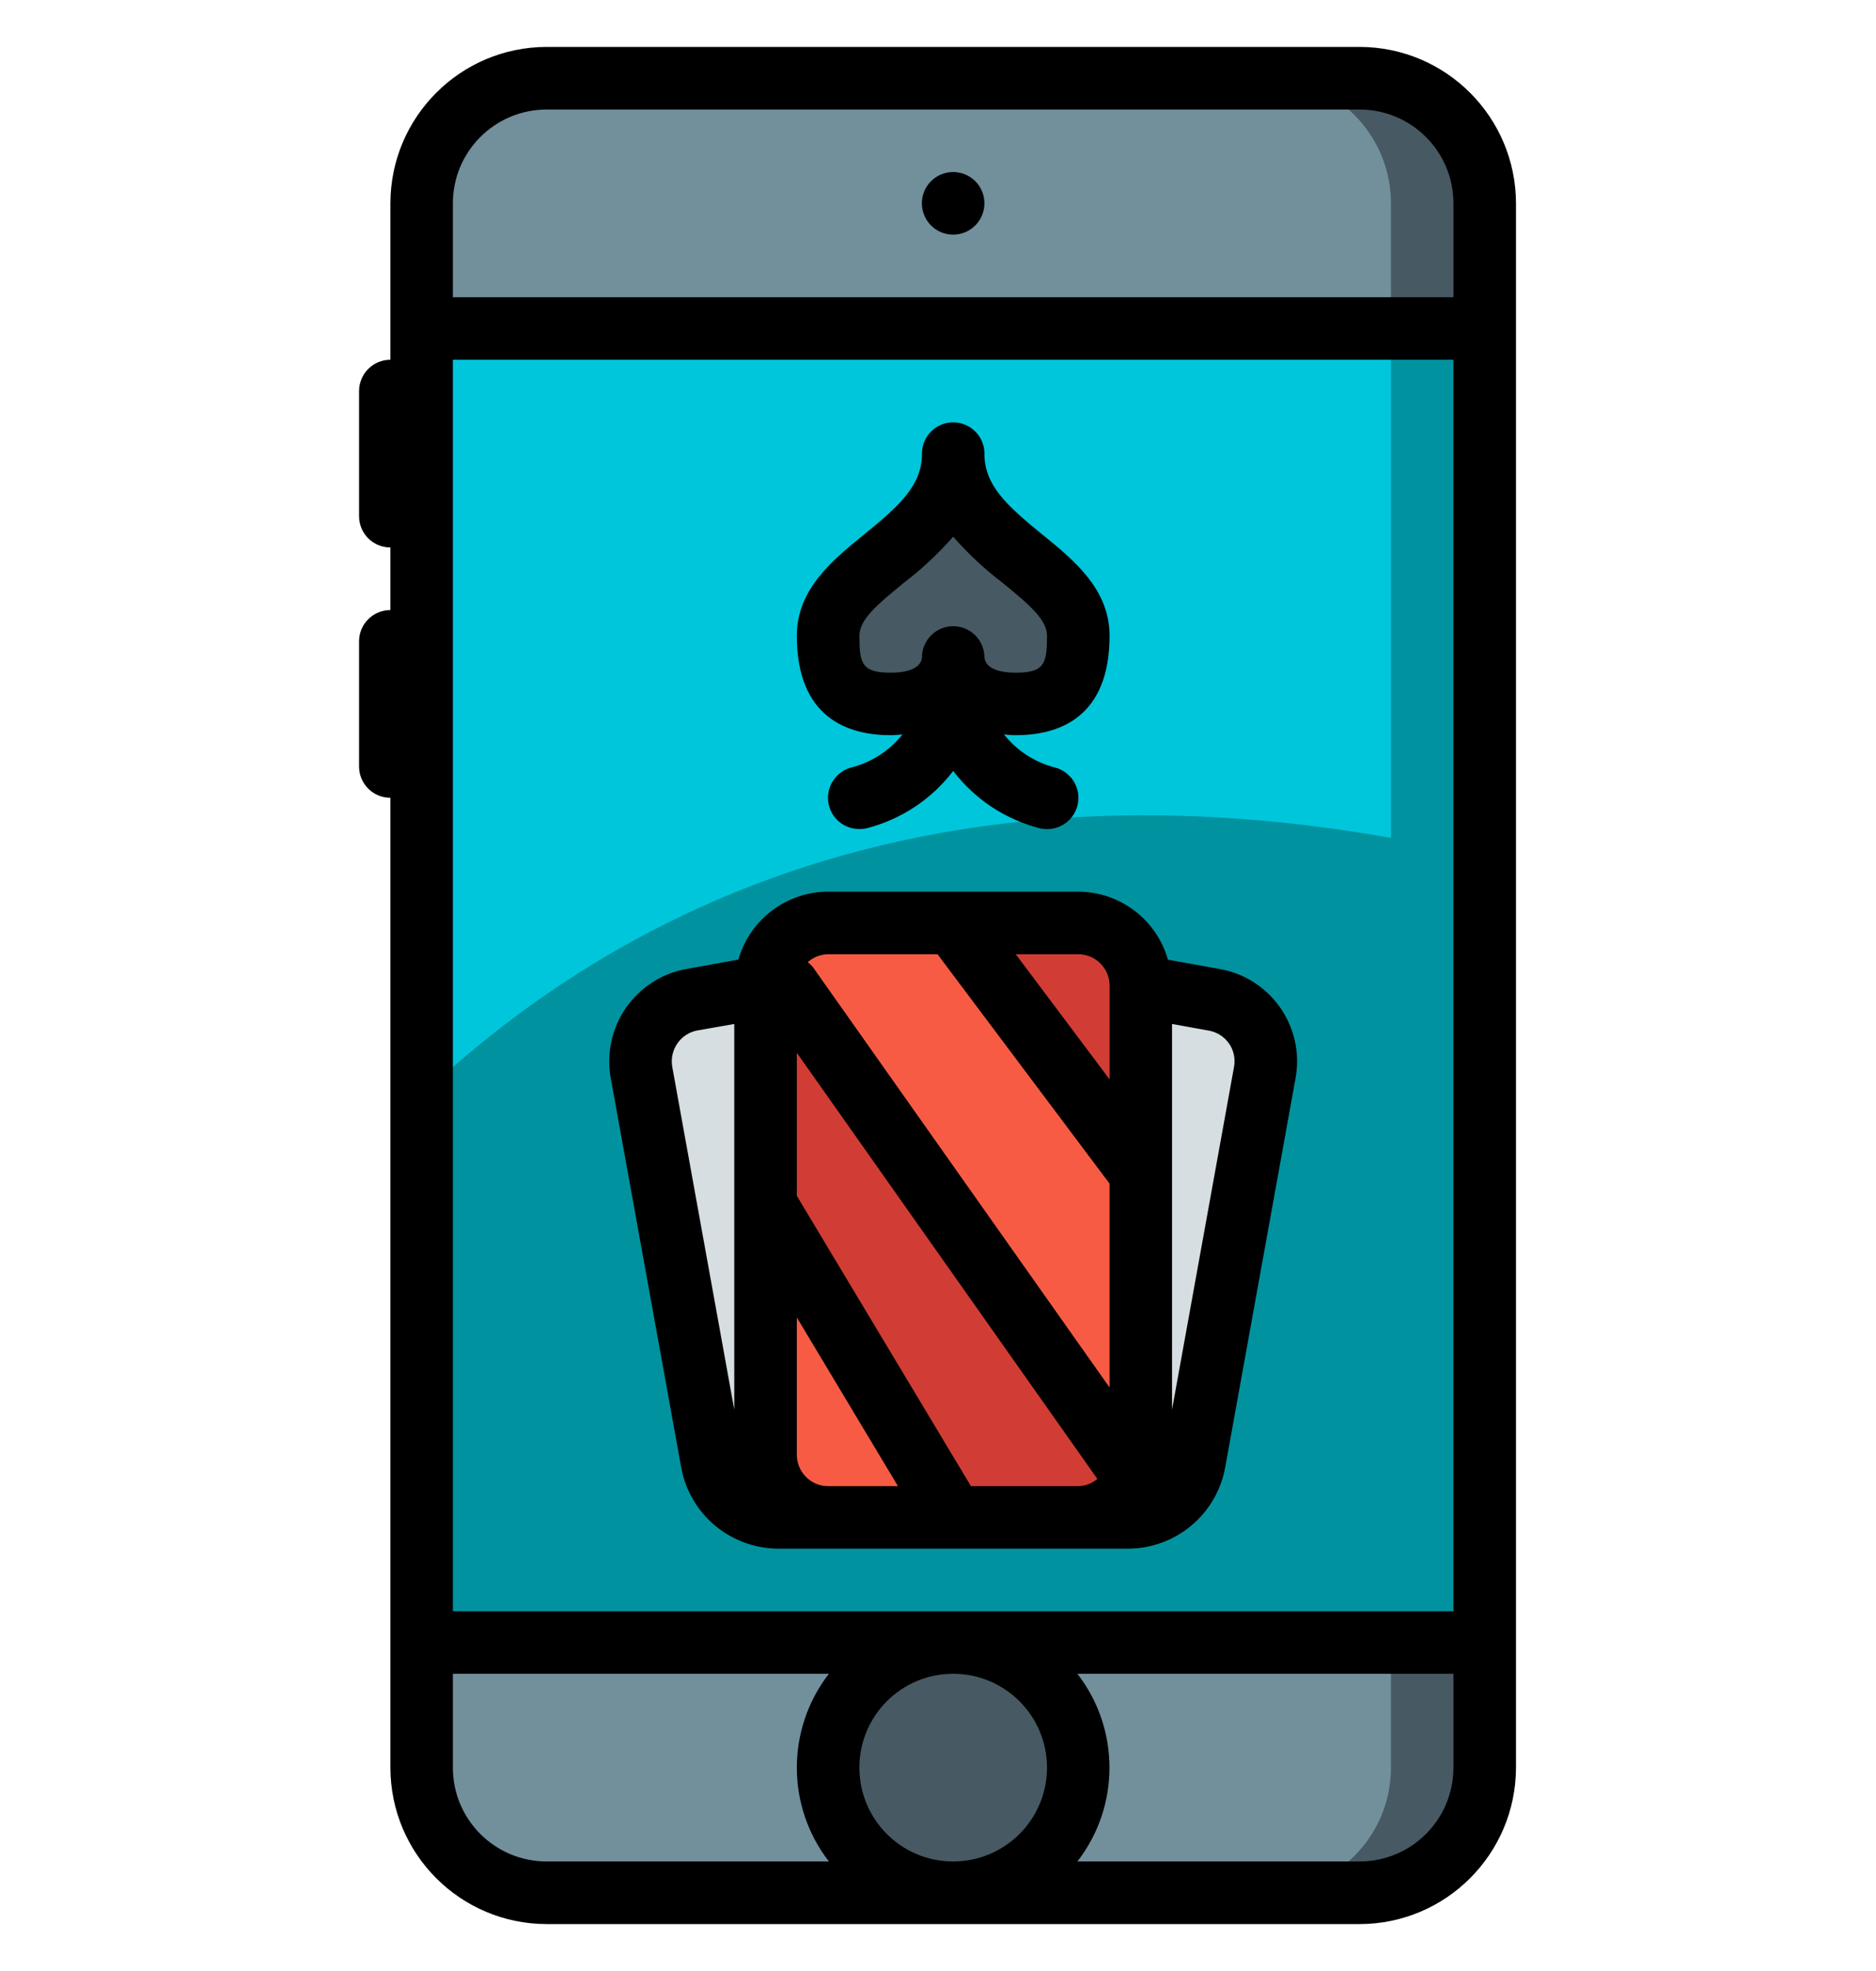 <?xml version="1.0" encoding="UTF-8"?>
<svg xmlns="http://www.w3.org/2000/svg" width="20" height="21" viewBox="0 0 20 21" fill="none">
  <g clip-path="url(#clip0_121_2710)">
    <path d="M5.828 0.833H14.495C15.232 0.833 15.828 1.43 15.828 2.166V18.833C15.828 19.569 15.232 20.166 14.495 20.166H5.828C5.092 20.166 4.495 19.569 4.495 18.833V2.166C4.495 1.43 5.092 0.833 5.828 0.833Z" fill="#475962"></path>
    <path d="M5.828 0.833H13.495C14.231 0.833 14.829 1.43 14.829 2.166V18.833C14.829 19.569 14.231 20.166 13.495 20.166H5.828C5.092 20.166 4.495 19.569 4.495 18.833V2.166C4.495 1.43 5.092 0.833 5.828 0.833Z" fill="#728F9C"></path>
    <path d="M4.495 3.5H15.828V17.5H4.495V3.5Z" fill="#00939F"></path>
    <path d="M15.828 3.5V9.133C15.489 9.053 15.155 8.983 14.829 8.927C9.728 8.023 6.442 9.827 4.495 11.673V3.5H15.828Z" fill="#00939F"></path>
    <path d="M14.829 3.5V8.927C9.728 8.023 6.442 9.827 4.495 11.673V3.5H14.829Z" fill="#00C6DB"></path>
    <path d="M11.495 18.833C11.495 19.57 10.898 20.167 10.161 20.167C9.425 20.167 8.828 19.57 8.828 18.833C8.828 18.097 9.425 17.5 10.161 17.5C10.898 17.5 11.495 18.097 11.495 18.833Z" fill="#475962"></path>
    <path d="M12.161 12.5V15.5C12.161 15.589 12.143 15.677 12.108 15.76L8.398 10.5H8.161C8.162 10.132 8.46 9.834 8.828 9.833H10.161L12.161 12.5Z" fill="#F85B44"></path>
    <path d="M12.161 10.5V12.5L10.161 9.833H11.494C11.862 9.834 12.16 10.132 12.161 10.5Z" fill="#D13D34"></path>
    <path d="M8.162 15.5V10.511L7.376 10.653C7.014 10.719 6.773 11.065 6.839 11.428L7.59 15.574C7.652 15.917 7.951 16.167 8.3 16.167H8.828C8.46 16.167 8.162 15.869 8.162 15.5Z" fill="#D7DEE2"></path>
    <path d="M12.162 15.5V10.511L12.947 10.653C13.309 10.719 13.55 11.065 13.485 11.428L12.733 15.574C12.671 15.917 12.372 16.167 12.023 16.167H11.495C11.863 16.167 12.162 15.869 12.162 15.5Z" fill="#D7DEE2"></path>
    <path d="M10.161 7.015C10.161 7.015 10.161 7.5 10.828 7.5C11.495 7.5 11.495 7.015 11.495 6.772C11.495 6.045 10.161 5.803 10.161 4.833C10.161 5.803 8.828 6.045 8.828 6.772C8.828 7.015 8.828 7.5 9.495 7.5C10.161 7.5 10.161 7.015 10.161 7.015Z" fill="#475962"></path>
    <path d="M10.161 16.166H8.828C8.46 16.165 8.162 15.867 8.161 15.5V12.833L10.161 16.166Z" fill="#F85B44"></path>
    <path d="M12.108 15.76C12.002 16.006 11.762 16.165 11.494 16.167H10.161L8.161 12.833V10.5H8.398L12.108 15.76Z" fill="#D13D34"></path>
    <path d="M12.162 15.833L12.108 15.76L12.162 15.833Z" fill="#ED634C"></path>
    <path d="M10.495 2.166C10.495 2.35 10.346 2.5 10.161 2.5C9.977 2.5 9.828 2.35 9.828 2.166C9.828 1.982 9.977 1.833 10.161 1.833C10.346 1.833 10.495 1.982 10.495 2.166Z" fill="black"></path>
    <path d="M16.162 18.833V2.167C16.16 1.247 15.415 0.501 14.495 0.5H5.828C4.908 0.501 4.163 1.247 4.162 2.167V3.833C3.977 3.833 3.828 3.983 3.828 4.167V5.5C3.828 5.684 3.977 5.833 4.162 5.833V6.5C3.977 6.5 3.828 6.649 3.828 6.833V8.167C3.828 8.351 3.977 8.5 4.162 8.5V18.833C4.163 19.753 4.908 20.499 5.828 20.5H14.495C15.415 20.499 16.16 19.753 16.162 18.833ZM14.495 19.833H11.486C11.942 19.245 11.942 18.422 11.486 17.833H15.495V18.833C15.495 19.386 15.047 19.833 14.495 19.833ZM9.162 18.833C9.162 18.281 9.609 17.833 10.161 17.833C10.714 17.833 11.162 18.281 11.162 18.833C11.162 19.386 10.714 19.833 10.161 19.833C9.609 19.833 9.162 19.386 9.162 18.833ZM4.828 8.167V3.833H15.495V17.167H4.828V8.167ZM5.828 1.167H14.495C15.047 1.167 15.495 1.614 15.495 2.167V3.167H4.828V2.167C4.828 1.614 5.276 1.167 5.828 1.167ZM4.828 18.833V17.833H8.837C8.381 18.422 8.381 19.245 8.837 19.833H5.828C5.276 19.833 4.828 19.386 4.828 18.833Z" fill="black"></path>
    <path d="M11.495 16.5H12.023C12.534 16.5 12.971 16.135 13.062 15.633L13.812 11.487C13.911 10.943 13.55 10.423 13.007 10.325L12.451 10.225C12.33 9.797 11.94 9.502 11.495 9.5H8.828C8.384 9.502 7.994 9.797 7.872 10.224L7.317 10.324C7.056 10.371 6.825 10.52 6.673 10.738C6.522 10.956 6.464 11.225 6.511 11.486L7.262 15.633C7.353 16.136 7.79 16.5 8.301 16.5H11.495ZM8.495 11.217L11.699 15.757C11.642 15.805 11.57 15.832 11.495 15.834H10.351L8.495 12.741V11.217ZM13.102 11.117C13.153 11.19 13.172 11.28 13.156 11.367L12.495 15.019V10.91L12.888 10.981C12.975 10.996 13.052 11.046 13.102 11.118V11.117ZM11.829 10.5V11.5L10.829 10.167H11.495C11.679 10.167 11.829 10.316 11.829 10.5ZM9.995 10.167L11.829 12.611V14.783L8.669 10.308C8.652 10.287 8.633 10.268 8.611 10.252C8.67 10.198 8.748 10.168 8.828 10.167H9.995ZM7.167 11.367C7.135 11.186 7.254 11.013 7.434 10.979L7.828 10.91V15.019L7.167 11.367ZM8.495 15.5V14.037L9.573 15.834H8.828C8.644 15.834 8.495 15.684 8.495 15.5Z" fill="black"></path>
    <path d="M9.495 7.833C9.54 7.833 9.58 7.828 9.621 7.825C9.486 7.995 9.299 8.117 9.089 8.174C8.923 8.211 8.811 8.367 8.829 8.536C8.848 8.706 8.991 8.834 9.162 8.833C9.186 8.833 9.211 8.831 9.235 8.826C9.604 8.732 9.931 8.517 10.162 8.214C10.393 8.517 10.72 8.732 11.09 8.826C11.269 8.866 11.448 8.754 11.489 8.574C11.529 8.394 11.417 8.216 11.237 8.175C11.026 8.118 10.839 7.996 10.704 7.825C10.745 7.828 10.784 7.833 10.829 7.833C11.285 7.833 11.829 7.649 11.829 6.773C11.829 6.277 11.447 5.967 11.111 5.694C10.729 5.383 10.495 5.17 10.495 4.833C10.495 4.649 10.346 4.5 10.162 4.5C9.978 4.5 9.829 4.649 9.829 4.833C9.829 5.17 9.595 5.383 9.213 5.694C8.877 5.967 8.495 6.277 8.495 6.773C8.495 7.649 9.039 7.833 9.495 7.833ZM9.634 6.211C9.825 6.065 10.002 5.9 10.162 5.718C10.321 5.9 10.498 6.065 10.69 6.211C10.984 6.45 11.162 6.606 11.162 6.773C11.162 7.07 11.136 7.167 10.829 7.167C10.624 7.167 10.505 7.109 10.495 7.005C10.495 6.821 10.346 6.672 10.162 6.672C9.978 6.672 9.829 6.821 9.829 7.005C9.819 7.109 9.7 7.167 9.495 7.167C9.188 7.167 9.162 7.07 9.162 6.773C9.162 6.606 9.34 6.45 9.634 6.211Z" fill="black"></path>
  </g>
  <defs>
    <clipPath id="clip0_121_2710">
      <rect width="20" height="20" fill="white" transform="translate(0 0.5)"></rect>
    </clipPath>
  </defs>
</svg>
